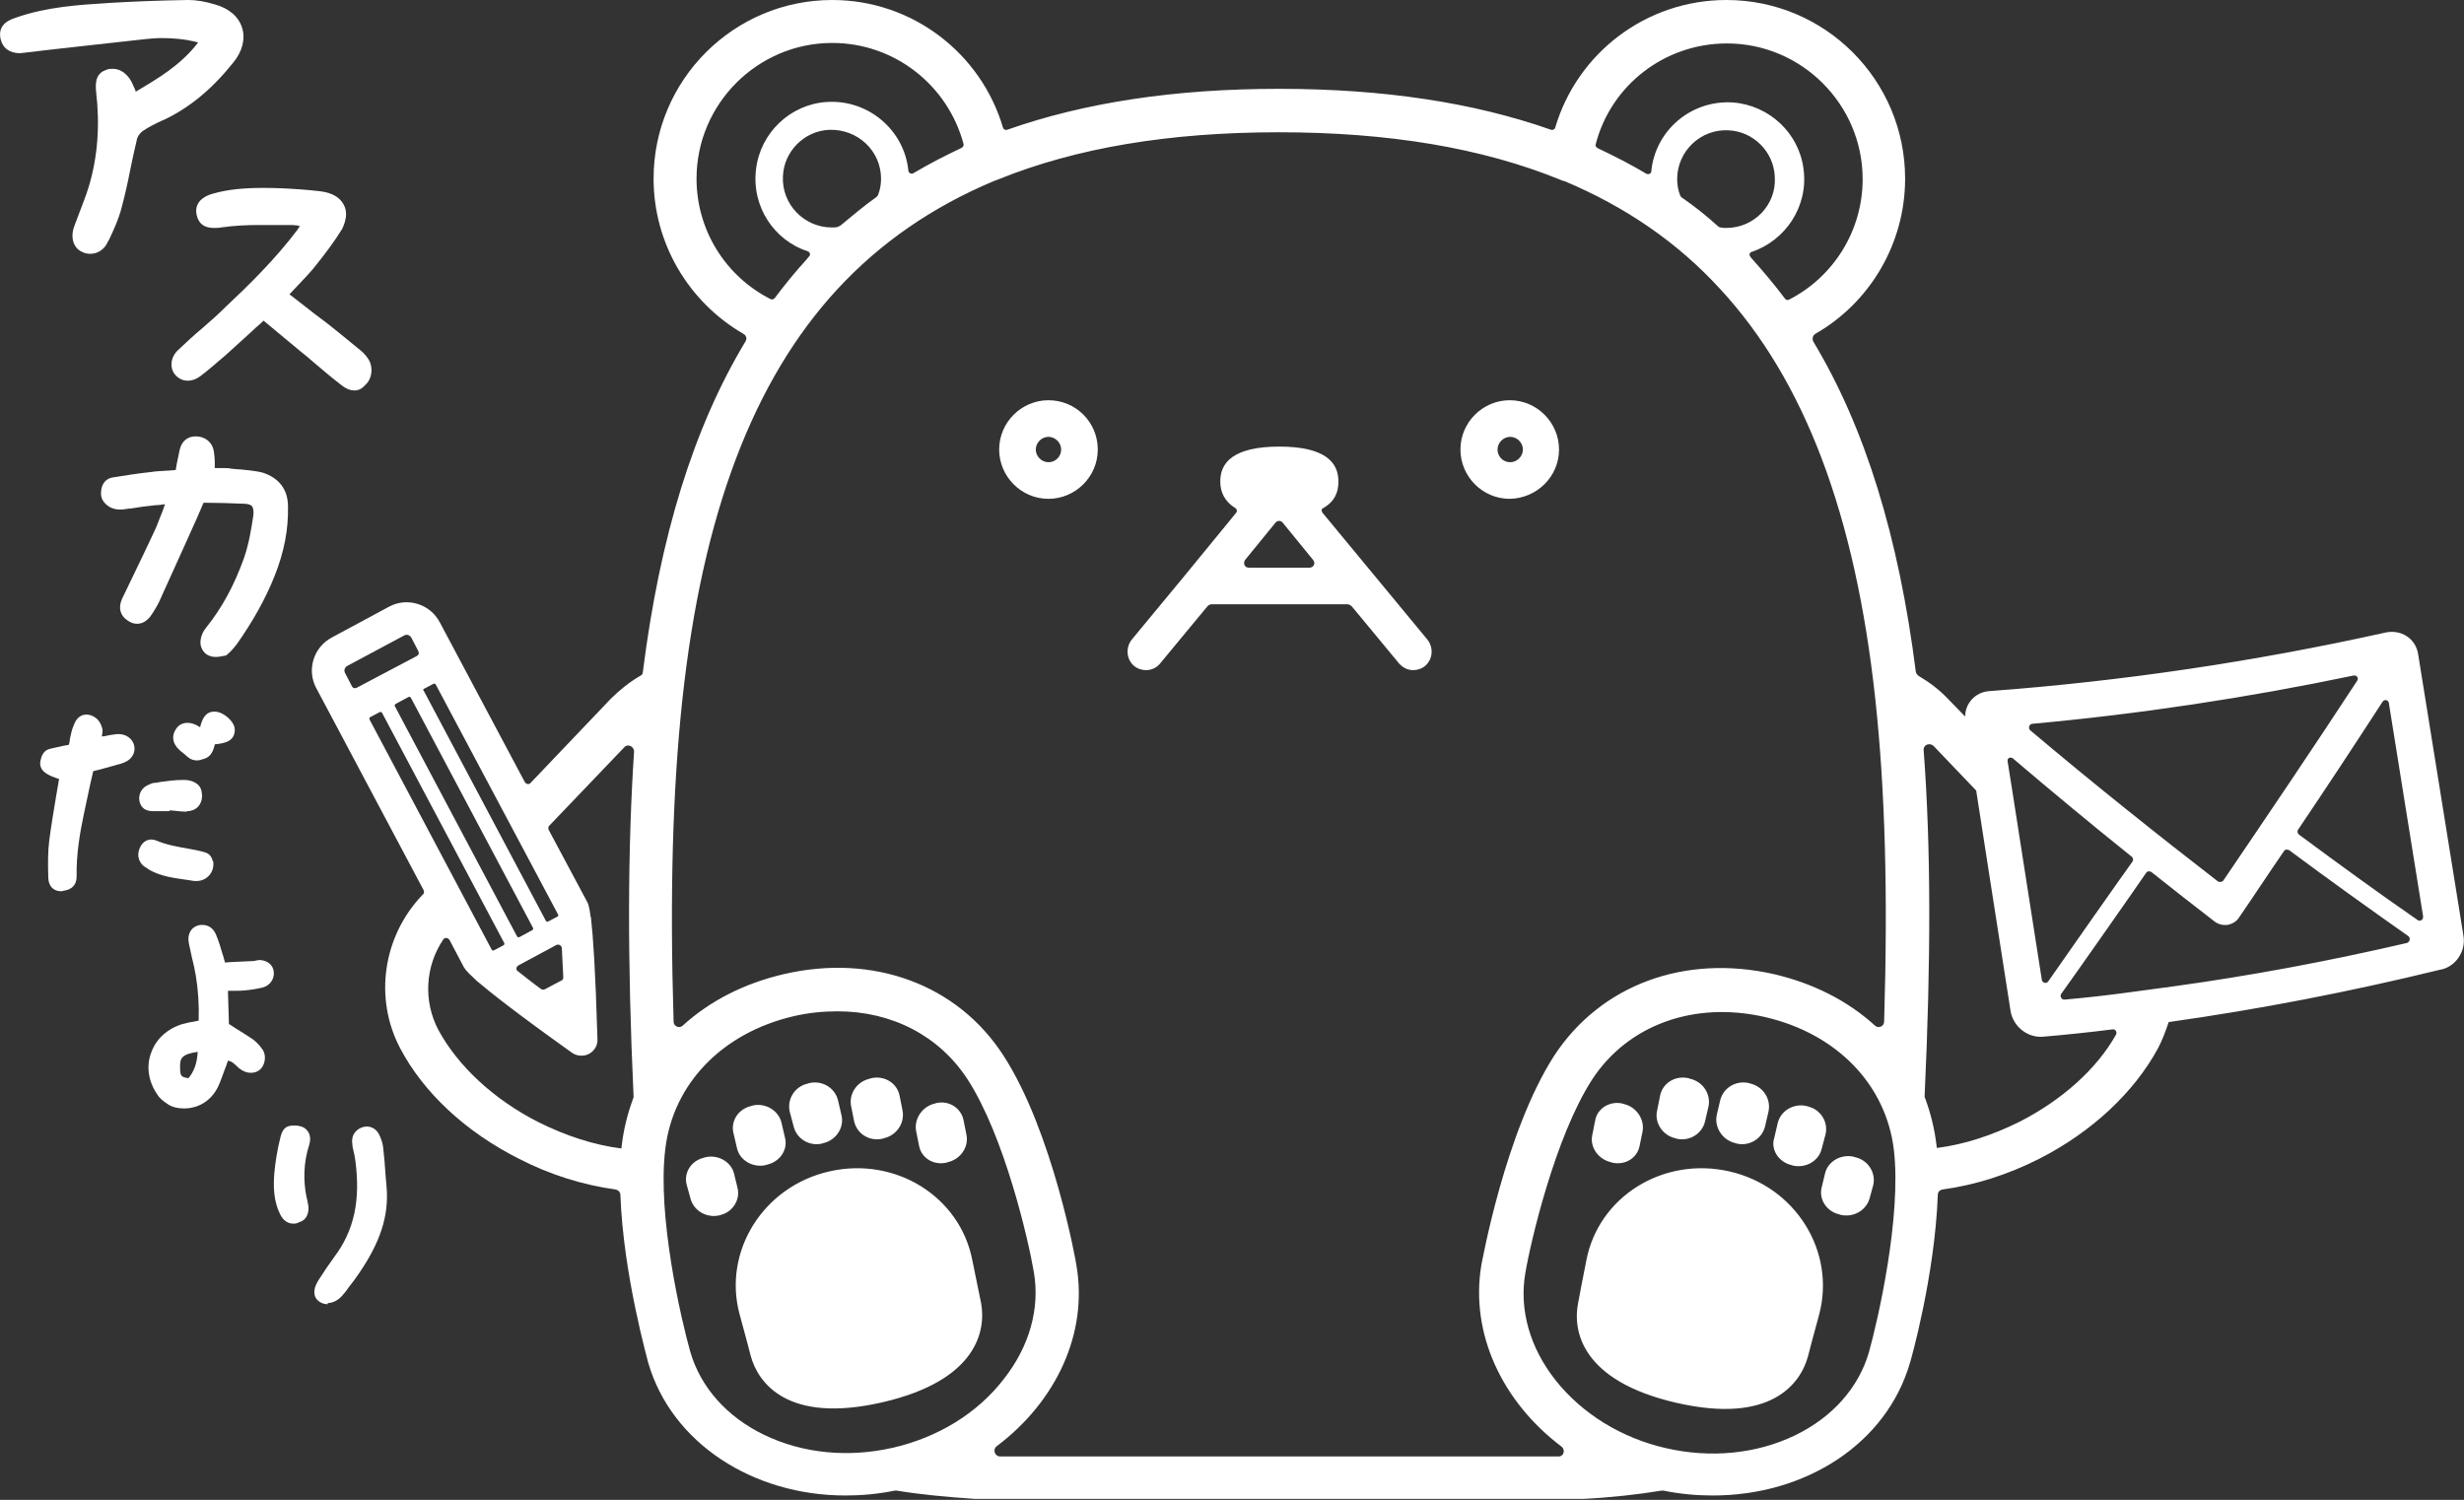 <svg version="1.1" id="レイヤー_1" xmlns="http://www.w3.org/2000/svg" x="0" y="0" viewBox="0 0 504.8 307.3" xml:space="preserve"><rect x="0" y="0" width="504.8" height="307.3" fill="#333333" stroke="none"/><style>.st0{fill:#fff}</style><path class="st0" d="M44.2 134.6c-.9 0-1.7-.3-2.2-.8-1-1-1.2-2.3-.6-3.8.2-.6.6-1.1.9-1.5 3.2-4 5.7-8.6 7.7-14.2 1-2.9 1.5-6 1.9-8.7.1-.8 0-1.4-.2-1.8-.3-.4-.9-.6-1.9-.6-1.9-.1-5.9-.2-8.1-.2l-.3.7-.9 2.1-2.2 4.9-5.7 12.6c-.5 1-1.1 2-1.8 3-.8 1-1.7 1.5-2.7 1.5-.7 0-1.3-.2-2-.7-1.5-1-1.9-2.6-1.1-4.4.9-1.8 1.7-3.6 2.6-5.4 1.3-2.7 2.7-5.6 4-8.4.6-1.2 1-2.5 1.6-3.9.2-.5.4-1.1.6-1.7-.7.1-1.3.2-1.9.2-1.9.2-3.5.4-5.2.7h-.3c-.6.1-1.2.2-1.8.2-.8 0-1.5-.2-2.1-.5-1.3-.8-1.9-1.8-1.8-3.1.1-1.7 1-2.8 2.5-3 2.5-.4 5-.8 7.8-1.1 1.2-.2 2.5-.2 3.7-.3.4 0 .9-.1 1.3-.1.1-.4.1-.8.2-1.2.2-1 .4-2 .6-2.9.4-1.8 1.6-2.8 3.3-2.8 1.9 0 3.4 1.2 3.7 3 .1.8.2 1.5.2 2.4v1.1h1.9c.5 0 .9 0 1.3.1l.9.1c1.8.1 4.5.4 5.6.7 3.5 1.1 5.3 3.5 5.3 7 .1 4.7-.8 9.3-2.7 14.1-1.9 4.8-4.5 9.4-7.8 14.1-.7.9-1.4 1.7-2.2 2.3-.7.1-1.4.3-2.1.3zM18.5 52c-.6 0-1.1-.1-1.7-.4-1.8-.8-2.4-3-1.6-5.2l.9-2.4c.7-1.9 1.5-3.8 2.1-5.8 1.8-6 2.3-12.5 1.5-19.3-.3-2.6.3-4 2.1-4.6.4-.2.9-.2 1.3-.2 1.5 0 2.8.9 3.7 2.4.3.5.5 1.1.8 1.7.1.2.2.4.2.6 4.5-2.7 9.2-5.4 12.8-10.1-2.6-.7-5.1-.9-7.5-.9-1.1 0-2.1.1-3.2.2-6.6.7-13.3 1.5-19.8 2.2l-5.1.6c-.3 0-.6.1-.9.1-2.2 0-3.6-1.1-4-3-.4-2.1.6-3.5 3.2-4.3C9.6 1.4 16.1 1 22.4.6c5-.3 10.2-.5 16.1-.6h.1c1.6 0 3.4.3 5.4.9 2.9.8 4.9 2.5 5.6 4.8.7 2.2.1 4.8-1.8 7.1-4.3 5.4-8.9 9.2-14.1 11.7l-.5.2c-1.3.6-2.7 1.3-3.9 2.1-.6.4-1.2 1.2-1.3 2-.5 2-.9 4-1.3 5.9-.5 2.6-1.1 5.3-1.8 7.9-.6 2.3-1.6 4.5-2.6 6.6l-.2.3c-.6 1.5-2 2.5-3.6 2.5zm54.1 28c-.8 0-1.6-.3-2.4-.9-2.1-1.6-4.1-3.3-6.1-5-.8-.7-1.6-1.4-2.4-2L54 65.7c-.7.7-1.5 1.3-2.2 2-1.9 1.7-3.7 3.4-5.5 5-2.1 1.8-3.7 3.2-5.3 4.4-.8.6-1.7.9-2.5.9-1 0-1.9-.4-2.6-1.2-1.2-1.4-1-3.6.6-5.1s3.3-3.1 5-4.5c1.6-1.4 3.2-2.8 4.7-4.3C51 58.4 56.4 53.1 61 47c.1-.2.2-.4.4-.6 0 0 0-.1.1-.1-.2 0-.4 0-.5-.1-.7-.1-1.3-.1-1.9-.1h-6c-2.3 0-5 .1-7.8.5-.5.1-1.1.1-1.5.1-2 0-3.1-.9-3.5-2.6-.5-2.2.8-3.8 3.6-4.5 2.9-.8 6.1-1.1 10-1.1 2.5 0 4.9.1 7.6.3 1.3.1 2.6.2 4.2.4 2.3.3 3.9 1.2 4.7 2.7.8 1.4.6 3.1-.3 5-1.6 2.6-3.5 5.1-5.1 7.1-1.2 1.6-2.6 3-4 4.5-.6.6-1.1 1.2-1.7 1.8l2.2 1.7c1.9 1.5 3.7 2.9 5.6 4.3 2.8 2.2 4.9 4 6.9 5.6.6.5 1.2 1.2 1.6 1.9.9 1.6.6 3.9-.8 5.1-.7.8-1.4 1.1-2.2 1.1zM37.7 227.1c-1.3 0-2.6-.3-3.5-1-.9-.6-1.6-1.2-2-1.9-1.8-2.6-2.3-5.8-1.2-8.6 1-2.8 3.4-4.9 6.4-5.8.8-.2 1.6-.4 2.4-.5.3-.1.6-.1.9-.2.1-3.3-.1-6.3-.6-9.3-.2-1.2-.5-2.5-.8-3.7-.2-.9-.4-1.9-.6-2.8-.4-1.8.4-3.3 1.9-3.7.3-.1.6-.1.9-.1 1.3 0 2.3.8 2.8 2.1.5 1.2.9 2.5 1.3 3.9.2.5.3 1.1.5 1.7l1.4-.1c1.5-.1 3-.1 4.4-.2.2 0 .3 0 .5-.1.2 0 .5-.1.7-.1h.2c1.6.1 2.7 1.1 2.8 2.5s-.8 2.7-2.2 3.1c-1.2.3-2.5.5-3.6.6-.9.1-1.8.1-2.7.1h-.9l.2 6.8c.5.3.9.6 1.4.9 1.3.8 2.4 1.5 3.6 2.3.9.7 1.6 1.6 2 2.2.7 1.2.4 3.1-.7 4-.5.4-1.1.6-1.8.6-.9 0-1.8-.4-2.5-1l-.2-.2c-1.1-1-1.2-1.1-2-1.3-.2.5-.3 1-.5 1.4-.5 1.3-.9 2.6-1.5 3.9-1.4 2.9-4 4.5-7 4.5zm2.8-11.6c-3.2.5-3.7 1.2-3.6 3.3 0 1.6.2 1.9 1.7 2.1 1.2-1.4 1.8-3.2 1.9-5.4zm-28-32.9c-1.5 0-2.5-1-2.6-2.6-.1-3-.1-5.6.2-7.9.4-3 .9-6 1.4-9 .2-1.1.4-2.3.6-3.5-.2-.1-.4-.1-.6-.2-.6-.2-1.3-.5-1.8-.8-1.1-.6-1.7-1.6-1.4-2.8.2-.9.6-2.1 2-2.4l2.7-.6 1.1-.2c.1-.4.2-.7.2-1.1.2-1 .4-2 .8-2.9.5-1.4 1.4-2.2 2.6-2.2.6 0 1.2.2 1.8.6.8.5 1.3 1.6 1.4 2.1.2.5.1.9 0 1.5v.3c.2 0 .4-.1.7-.1.8-.2 1.6-.3 2.4-.4h.3c1.6 0 2.9 1 3.2 2.4.3 1.4-.5 2.8-2 3.4-.5.2-1.1.4-1.6.5l-.3.1-3.3.9-1.2.3-.6 2.6c-.4 2-.9 4.1-1.3 6.1-.8 3.8-1.6 8.3-1.5 12.9 0 1.7-1 2.7-2.7 2.9-.2.1-.3.1-.5.1zm54.6 84.6c-.9 0-1.7-.4-2.2-1s-.6-1.4-.4-2.3c.2-.7.6-1.4 1-2 .9-1.4 1.9-2.9 3-4.4 4-5.3 5.4-11.5 4.3-19.7-.1-.7-.2-1.4-.4-2.1-.1-.4-.2-.8-.2-1.2-.3-1.6.4-2.9 1.9-3.5.3-.1.7-.2 1-.2 1.1 0 2 .6 2.5 1.5.5 1 .8 1.9.9 2.8.2 1.9.4 3.9.5 5.8.1.8.1 1.5.2 2.3.5 5.9-1.3 11.4-5.8 17.9-.6.9-1.3 1.8-2 2.7-.3.4-.6.9-1 1.3-.9 1.2-2 1.8-3.3 1.9.1.2 0 .2 0 .2zm-7-16.5c-1.2 0-2.1-.7-2.7-1.9-1.4-2.8-1.4-5.8-1.2-8.4.2-2.3.6-4.8 1.3-7.6.5-1.8 1.3-2.2 2.8-2.2 1.3 0 2.2.4 2.7 1.1.6.8.7 1.8.3 3-1.1 3.5-1.2 7.1-.5 10.6l.1.3c.1.5.2 1.1.3 1.6.1 1.6-.6 2.9-1.9 3.2-.5.3-.9.3-1.2.3zm-19.8-70.2h-.5c-.4-.1-.9-.1-1.3-.2-2.7-.4-5.6-.7-8.1-2.2l-.1-.1c-.5-.3-1-.6-1.3-1-.8-1-.9-2.3-.2-3.6.5-.9 1.3-1.4 2.2-1.4.3 0 .7.1 1 .2 2.1.9 4.4 1.3 6.7 1.7 1.1.2 2.2.4 3.2.7 1.2.3 1.5 1.2 1.7 1.8l.1.2c.1 1.1-.2 2-.8 2.7-.7.8-1.6 1.2-2.6 1.2zm.1-24.7c-.7 0-1.3-.2-1.8-.6l-.6-.5c-.4-.4-.9-.7-1.3-1.1-1.4-1.3-1.6-2.9-.6-4.3.5-.8 1.4-1.2 2.3-1.2.7 0 1.4.2 2.1.6.2.1.3.2.5.3.4-1.7 1.1-3.2 2.9-3.2h.2c1.8.1 4 2.1 4 3.7 0 2.3-1.9 2.8-4.1 3v.1c-.3 1.1-.7 2.5-2.3 2.9-.6.2-1 .3-1.3.3zm-2.2 10.5c-.8 0-1.7-.1-2.5-.2-.3 0-.5 0-.8-.1-.1.1-.2.2-.3.2h-3.1c-1.7 0-2.5-.6-2.9-1.9-.3-1.3.2-2.6 1.4-3.3.6-.3 1-.5 1.5-.6.5 0 .9-.1 1.4-.2 1.5-.2 3-.4 4.5-.4h.3c1.3 0 2.2.4 2.9 1 .6.6.8 1.4.8 2.4-.1 1.8-1.3 3-3.1 3l-.1.1zm161 91.9c-2.5-13-15.7-21.3-29.3-18.2s-21.8 16.4-18.4 29.2c.8 2.8 2.3 8.6 2.3 8.6 1.5 5.5 7.5 14 27 9.5S202 272.5 201 267c0 0-1.2-5.9-1.8-8.8zM151 235.3c.6 2.5 3.3 4 5.9 3.4l.3-.1c2.6-.6 4.3-3.1 3.6-5.6l-.7-3c-.6-2.5-3.3-4.1-5.9-3.5l-.3.1c-2.7.6-4.3 3.2-3.6 5.7l.7 3zm.1 8.1l-.7-2.9c-.6-2.5-3.3-4-5.9-3.4l-.3.1c-2.6.6-4.2 3.1-3.5 5.6l.8 2.9c.7 2.4 3.3 3.9 5.9 3.3l.3-.1c2.4-.6 4-3.1 3.4-5.5zm23.9-13.6c.6 2.5 3.1 4.1 5.8 3.5l.3-.1c2.6-.6 4.3-3.1 3.8-5.7l-.6-3c-.5-2.6-3.1-4.2-5.8-3.6l-.3.1c-2.7.6-4.4 3.2-3.8 5.8l.6 3zm-12.4 1c.6 2.5 3.2 4.1 5.8 3.5l.3-.1c2.6-.6 4.3-3.2 3.7-5.7l-.7-3c-.6-2.6-3.2-4.2-5.9-3.6l-.3.1c-2.7.6-4.3 3.2-3.7 5.8l.8 3zm25.7 4c.5 2.5 3 4 5.6 3.4l.3-.1c2.6-.6 4.3-3.1 3.8-5.6l-.6-3c-.5-2.5-3-4.1-5.6-3.5l-.3.1c-2.6.6-4.3 3.2-3.8 5.7l.6 3zm166 5.2c-13.6-3.1-26.8 5.2-29.3 18.2-.6 2.9-1.7 8.8-1.7 8.8-1.1 5.6.6 15.9 20.1 20.4s25.5-4 27-9.5c0 0 1.5-5.8 2.3-8.6 3.4-12.9-4.8-26.2-18.4-29.3zm12.7-1.3l.3.1c2.6.6 5.3-.9 5.9-3.4l.8-3c.6-2.5-1-5.1-3.6-5.7l-.3-.1c-2.7-.6-5.3 1-5.9 3.5l-.7 3c-.8 2.4.9 5 3.5 5.6zm13.1-1.6l-.3-.1c-2.6-.6-5.3.9-5.9 3.4l-.7 2.9c-.6 2.4 1 4.9 3.6 5.5l.3.1c2.6.6 5.2-.9 5.9-3.3l.8-2.9c.5-2.5-1.1-5-3.7-5.6zm-36.9-3.9l.3.1c2.6.6 5.2-1 5.8-3.5l.7-3c.6-2.6-1.1-5.2-3.8-5.8l-.3-.1c-2.7-.6-5.3 1-5.8 3.6l-.6 3c-.6 2.5 1.1 5.1 3.7 5.7zm12.3 1l.3.1c2.6.6 5.2-1 5.8-3.5l.7-3c.6-2.6-1.1-5.2-3.7-5.8l-.3-.1c-2.7-.6-5.3 1-5.9 3.6l-.7 3c-.5 2.5 1.2 5.1 3.8 5.7zm-25.5 3.9l.3.1c2.6.6 5.1-.9 5.6-3.4l.6-2.9c.5-2.5-1.2-5.1-3.8-5.7l-.3-.1c-2.6-.6-5.2 1-5.6 3.5l-.6 3c-.5 2.4 1.2 4.9 3.8 5.5zm-48.6-120.4c-.1 0-.1 0 0 0L270.9 105c-.2-.3-.2-.8.2-.9 2.4-1.4 3.1-3.3 3.1-5.4v-.1c0-3.7-2.5-7.1-12.1-7.1S250 94.9 250 98.6v.1c0 2 .8 4 3.1 5.4.3.2.4.6.2.9l-10.4 12.7-11 13.3c-1.3 1.6-1.2 4 .4 5.4.7.6 1.6.9 2.5.9 1.1 0 2.2-.5 2.9-1.4l9.6-11.6c.2-.3.6-.5 1-.5H276c.4 0 .7.2 1 .5l9.6 11.6c.8.9 1.8 1.4 2.9 1.4.9 0 1.8-.3 2.5-.9 1.6-1.4 1.7-3.8.4-5.4l-11-13.3zm-13.1-1.4h-12.5c-.8 0-1.2-.9-.7-1.6l6.2-7.6c.4-.5 1.1-.5 1.5 0l6.2 7.6c.6.7.1 1.6-.7 1.6zm51.1-24.2c0-5.5-4.5-10.1-10.1-10.1-5.5 0-10.1 4.5-10.1 10.1 0 5.5 4.5 10.1 10.1 10.1 5.6-.1 10.1-4.6 10.1-10.1zm-12.6 0c0-1.4 1.2-2.6 2.6-2.6s2.6 1.2 2.6 2.6-1.2 2.6-2.6 2.6c-1.5 0-2.6-1.2-2.6-2.6zm-92-10.1c-5.5 0-10.1 4.5-10.1 10.1 0 5.5 4.5 10.1 10.1 10.1 5.5 0 10.1-4.5 10.1-10.1S220.4 82 214.8 82zm0 12.7c-1.4 0-2.6-1.2-2.6-2.6s1.2-2.6 2.6-2.6c1.4 0 2.6 1.2 2.6 2.6 0 1.4-1.1 2.6-2.6 2.6z"/><path class="st0" d="M504.7 191.8c-3.1-19.2-6.2-38.5-9.3-57.8-.5-3.2-3.5-5.1-6.7-4.4-27 6-54.2 10-81.2 12-2.8.2-4.9 2.5-4.9 5.2l-3.5-3.6c-1.8-1.9-3.8-3.4-6-4.7-.3-.2-.5-.5-.6-.8-3.5-27.7-10.4-50.1-21-67.7-.3-.6-.1-1.3.4-1.6 11.2-6.4 18.4-18.5 18.4-31.8 0-20.2-16.4-36.6-36.6-36.6-16.5 0-30.6 10.9-35.1 26.2-.1.3-.5.5-.8.4-15.9-5.6-34.4-8.4-55.8-8.4-21.3 0-39.8 2.8-55.7 8.4-.3.1-.7-.1-.8-.4C201 10.9 186.9 0 170.5 0c-20.2 0-36.6 16.4-36.6 36.6 0 13.3 7.2 25.3 18.4 31.8.6.3.8 1 .4 1.6-10.6 17.6-17.5 39.9-21 67.7 0 .4-.3.7-.6.8-2.2 1.3-4.2 2.9-6 4.7l-16.4 17.2c-.3.4-.9.3-1.2-.2l-17.4-32.7c-2-3.8-6.7-5.2-10.4-3.2L68 130.6c-3.8 2-5.2 6.7-3.2 10.4l3.3 6.2 18.7 35.2c.1.3.1.6-.1.8l-.2.2c-8.1 8.5-9.9 21.2-4.5 31.4 4.8 9.1 13.4 17.1 24.3 22.6 6.4 3.3 13.2 5.4 19.8 6.3.5.1 1 .5 1 1.1.6 16.5 5.7 34.2 5.7 34.4 4.8 16.5 21.5 27.2 40.4 27.2 3.3 0 6.7-.3 10.1-1h.4c4.9.8 10.1 1.3 16.1 1.7h124.5c5.9-.3 11.2-.9 16.1-1.7h.4c3.4.7 6.8 1 10.1 1 19 0 35.6-10.6 40.4-27.2.1-.2 5.1-17.8 5.7-34.4 0-.6.4-1 1-1.1 6.6-.9 13.3-3 19.8-6.3 10.8-5.5 19.4-13.6 24.3-22.6.9-1.7 1.6-3.6 2.2-5.4 18.5-2.6 37.1-6.2 55.5-10.7 3.2-.5 5.4-3.7 4.9-6.9zM86.9 141.1l1.9-1c.2-.1.4 0 .5.2l25 47c.2.4-.1.5-.1.5l-1.9 1c-.2.1-.4 0-.5-.2l-25-47.1c-.2-.1-.1-.3.1-.4zm19.3 56.7l7.8-4.2c.5-.2 1 .1 1.1.6.1 1.8.2 3.9.3 6 0 .3-.1.6-.4.7l-3.4 1.8c-.2.1-.6.1-.8-.1-1.8-1.3-3.4-2.6-4.8-3.7-.3-.2-.3-.8.2-1.1zm-25.3-53.1c-.1-.2 0-.4.2-.5l2.6-1.4c.2-.1.4 0 .5.2l25 47.1c.1.2 0 .4-.2.5l-2.6 1.4c-.2.1-.4 0-.5-.2l-25-47.1zm-8.8-4.1l-1.4-2.7c-.3-.5-.1-1.2.5-1.5l11.6-6.2c.5-.3 1.2-.1 1.5.5l1.4 2.7c.2.4.1.8-.3 1l-12.3 6.5c-.4.2-.8.1-1-.3zm3.6 6.8c-.1-.2 0-.4.2-.5l1.9-1c.2-.1.4 0 .5.2l25 47.1c.1.2 0 .4-.2.5l-1.9 1s-.3.2-.5-.2l-25-47.1zm54.1 77.2c0 .2 0 .3-.1.5-1.1 3-1.9 6.1-2.3 9.4 0 .3-.1.5-.1.8-5.6-.7-11.4-2.6-17-5.4-9.1-4.6-16.5-11.5-20.5-18.9-3.1-5.9-2.7-13 1-18.5.3-.5 1-.4 1.3.1l2.9 5.5c.2.3.4.8 2.2 2.4l.4.4c2.7 2.3 8.1 6.6 19.6 14.8 1 .7 2.4.8 3.5.2s1.8-1.8 1.7-3c-.4-14.1-.9-21.1-1.3-24.6 0-.2 0-.3-.1-.5-.3-2.4-.6-2.9-.8-3.2l-7.8-14.6c-.1-.3-.1-.6.1-.8l15.4-16.1c.7-.8 2-.2 2 .9-1.3 19.7-1.4 42.5-.1 70.6zm197.1-195C330 17.5 341 8.9 353.8 8.9c15.3 0 27.8 12.5 27.8 27.8 0 10.5-5.9 20-15.1 24.7-.3.1-.6.1-.8-.2-2.1-2.8-4.3-5.4-6.6-8-.2-.2-.4-.4-.5-.6-.3-.3-.2-.9.3-1 6.8-2.3 11.6-9.2 10.6-16.9-.9-7.4-7-13.1-14.4-13.7-8.7-.6-16 5.8-16.8 14.1 0 .5-.6.7-1 .5-3.2-1.9-6.5-3.6-9.9-5.2-.4-.2-.6-.5-.5-.8zm26.8 17.1c-.4 0-.8 0-1.2-.1-.2 0-.4-.1-.6-.3-2.3-2.1-4.7-4-7.3-5.8-.2-.1-.3-.3-.4-.5-.4-1-.6-2.2-.6-3.3 0-5.7 4.8-10.3 10.5-10 5.1.2 9.3 4.4 9.5 9.5.4 5.7-4.2 10.5-9.9 10.5zm-211-10.1c0-15.3 12.5-27.8 27.8-27.8 12.8 0 23.7 8.7 26.9 20.7.1.3-.1.6-.4.8-3.4 1.6-6.7 3.3-9.9 5.2-.4.2-.9 0-1-.5-.8-8.3-8.2-14.7-16.8-14.1-7.4.5-13.5 6.3-14.4 13.7-1 7.8 3.8 14.7 10.6 16.9.4.1.6.7.3 1-.2.2-.4.4-.5.6-2.3 2.5-4.5 5.2-6.6 8-.2.2-.5.3-.8.2-9.3-4.7-15.2-14.2-15.2-24.7zm37.8 0c0 1.2-.2 2.3-.6 3.3-.1.2-.2.4-.4.5-2.5 1.8-4.9 3.8-7.3 5.8l-.6.3c-.4.1-.8.1-1.2.1-5.7 0-10.3-4.8-10-10.5.2-5.1 4.4-9.3 9.5-9.5 5.8-.2 10.6 4.3 10.6 10zm2.5 260c-9.2 2.1-18.5 1.2-26.4-2.6-7.7-3.7-13.1-9.8-15.2-17.1-1.8-6.4-6.8-27.7-5.1-41.5 1.6-13.4 11.7-23.8 26.3-27.2 3-.7 6-1 9-1 11.1 0 20.8 5 26.6 13.9 7.6 11.7 12.5 33 13.6 39.5 1.3 7.5-.9 15.3-6.2 22-5.4 7-13.5 11.9-22.6 14zm136.3 1.8H204.9c-1.1 0-1.6-1.4-.7-2.1 12.1-9.1 18.8-23.1 16.3-37.2 0-.3-4.8-27.2-14.9-42.8-9.4-14.6-26.7-21-45.1-16.7-8.1 1.9-15.1 5.5-20.6 10.5-.7.7-1.9.2-1.9-.8-.8-26.1-.2-47.4 1.8-66 4.1-37.9 14.5-65.4 31.8-84.1 8.8-9.5 19.4-16.8 32-22.1.3-.1.5-.2.8-.3 16-6.5 35.1-9.7 57.6-9.7s41.6 3.2 57.6 9.7c.3.1.6.3.9.3 12.6 5.3 23.2 12.6 31.9 22.1 17.3 18.7 27.7 46.2 31.8 84.1 2 18.6 2.6 39.8 1.8 66 0 1-1.2 1.5-1.9.8-5.5-5-12.5-8.6-20.6-10.5-18.4-4.2-35.6 2.2-45.1 16.7-10.1 15.7-14.8 42.5-14.9 42.8-2.4 14.1 4.3 28.1 16.3 37.2 1 .7.6 2.1-.5 2.1zm63.6-21.4c-2.1 7.3-7.5 13.4-15.2 17.1-7.9 3.8-17.3 4.7-26.4 2.6-9.2-2.1-17.2-7.1-22.6-13.9-5.3-6.7-7.5-14.5-6.2-22 1.1-6.5 6.1-27.8 13.6-39.5 7.3-11.3 21-16.3 35.6-12.9 14.6 3.4 24.7 13.8 26.3 27.2 1.6 13.7-3.3 35-5.1 41.4zm33.4-128.7c21.9-2 43.9-5.3 65.9-9.9.6-.1 1.1.5.7 1.1-9.1 13.9-18.3 27.5-27.4 40.9-.2.3-.7.4-1.1.2-12.8-9.9-25.7-20.2-38.5-31-.4-.4-.2-1.2.4-1.3zm-3.9 7.1c8.1 6.9 16.2 13.6 24.3 20.1.3.2.4.7.2 1-.9 1.2-14.4 20.4-17.3 24.6-.4.5-1.2.3-1.3-.4-1.5-9.4-6.9-44.4-7-44.7v-.1c-.1-.6.6-.9 1.1-.5zm1.4 74.4c-5.6 2.8-11.4 4.7-17 5.4 0-.3-.1-.5-.1-.8-.4-3.3-1.2-6.4-2.3-9.4-.1-.1-.1-.3-.1-.5 1.3-28 1.3-50.9-.2-70.8-.1-1.1 1.2-1.6 2-.9l8.6 9c.1.1.2.2.2.4.4 2.8 4.8 30.7 7 44.9.5 3.2 3.5 5.6 6.7 5.3 4.7-.4 9.5-.9 14.2-1.5.6-.1 1 .6.7 1.1-4 7.1-11.1 13.4-19.7 17.8zm79.3-36.6c-15.9 3.7-31.9 6.7-47.9 8.9l-8.9 1.2c-4.4.6-8.8 1.1-13.3 1.5-.6.1-1.1-.7-.7-1.2 2.9-4 16.2-23 17.4-24.8.2-.3.7-.4 1.1-.1 4.3 3.4 8.6 6.8 12.9 10.1.8.6 1.7.8 2.7.7.9-.2 1.8-.7 2.3-1.5 3.1-4.5 6.1-9.1 9.2-13.6.2-.4.7-.4 1.1-.2 8.2 6.1 16.3 11.9 24.4 17.6.5.4.3 1.2-.3 1.4zm2.2-4.7c-8.1-5.6-16.2-11.5-24.3-17.5-.3-.2-.4-.7-.2-1 5.8-8.6 11.6-17.4 17.3-26.2.4-.6 1.2-.4 1.3.2 2.3 14.6 4.7 29.1 7 43.6.2.8-.6 1.3-1.1.9z"/></svg>